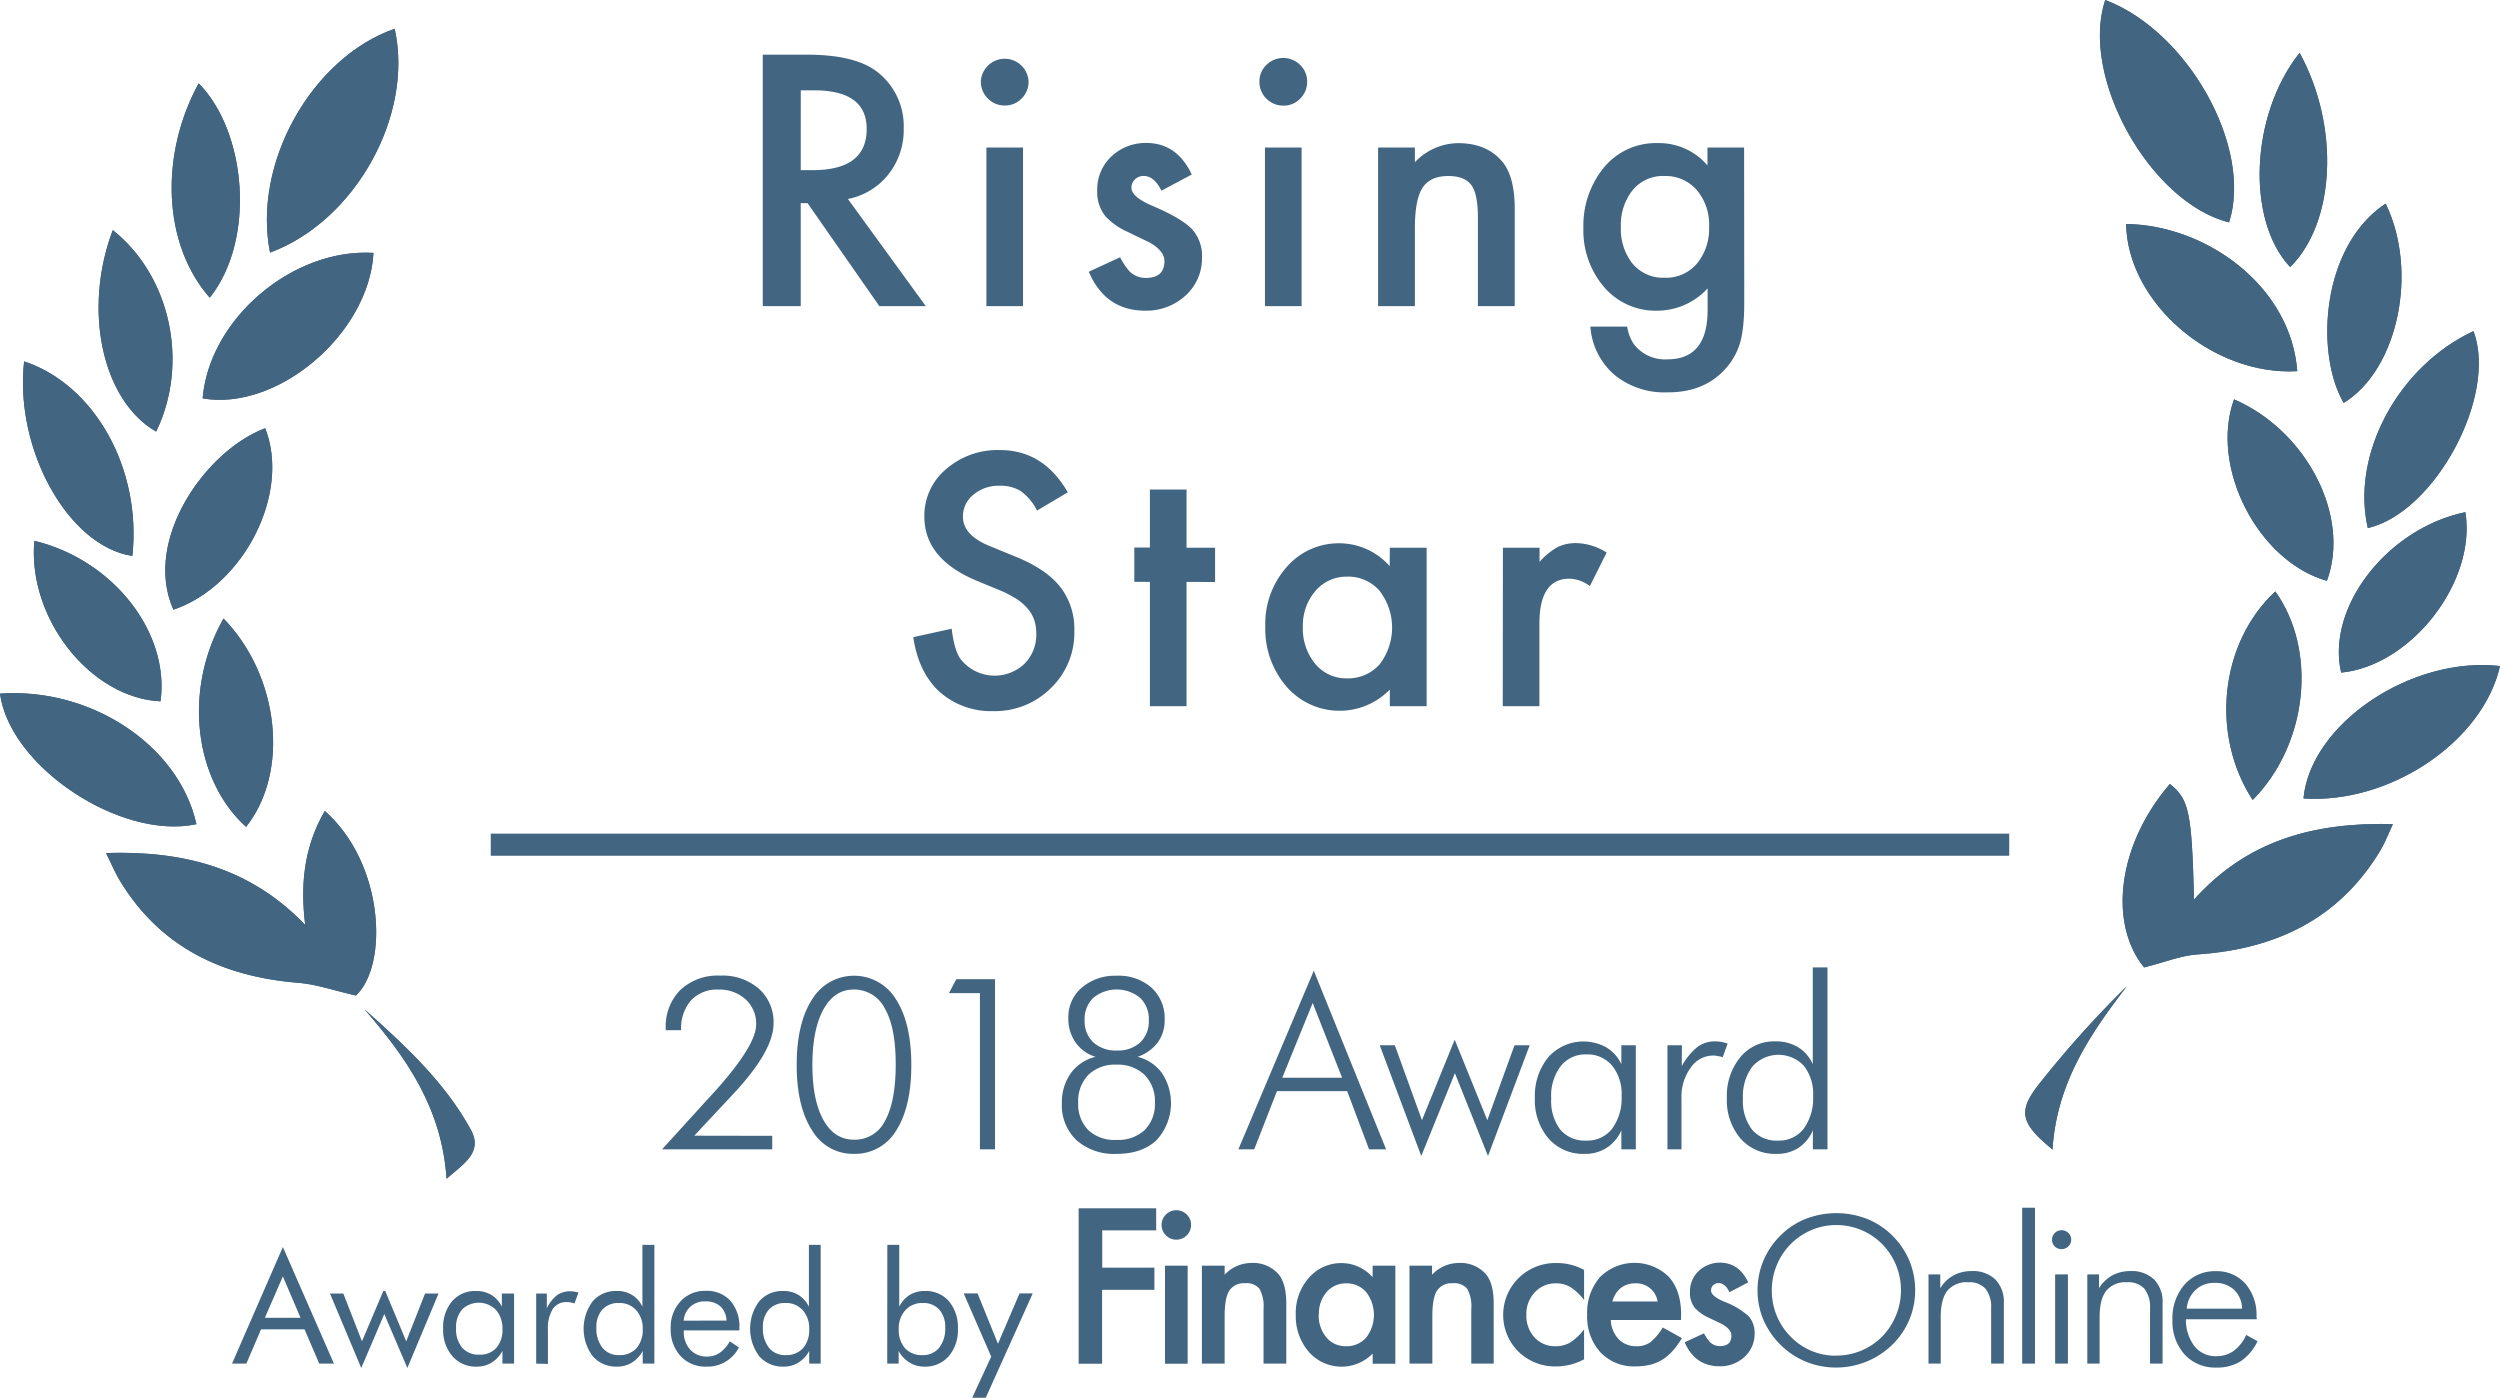 <svg xmlns="http://www.w3.org/2000/svg" viewBox="0 0 509.76 285.02"><defs><style>.cls-1{fill:#426582;}</style></defs><g id="Layer_2" data-name="Layer 2"><g id="Layer_1-2" data-name="Layer 1"><g id="VyqKSG"><path class="cls-1" d="M447.37,183.43c-.46-17.9-1-20.4-4.92-23.58-10.74,12.49-12.52,28.48-5.26,37.41,4.13-1,7.48-2.42,10.91-2.65,15.94-1.09,28.86-7.21,37.31-21.27.87-1.47,1.48-3.1,2.51-5.3C471.8,167.64,458.21,171.34,447.37,183.43ZM62.23,188.59C51.1,177,37.55,173.43,21.62,173.94c1.17,2.37,1.86,4,2.78,5.56,8.28,13.7,21,19.65,36.49,20.91,3.64.29,7.2,1.56,11.69,2.58,6.61-6.19,5.8-26.9-6.35-37.63C62,172.61,61.18,180.29,62.23,188.59ZM429.27,0c-5.22,15.6,9.11,41.33,25.25,45.34C459.38,30.08,446.2,6.41,429.27,0ZM55.07,51.5C72.5,45.05,84.41,23.41,80.47,5.87,63.57,11.76,51.42,33.35,55.07,51.5ZM0,141.43c2,14.92,24.61,29.93,40.05,26.62C36.49,152,18.62,140.13,0,141.43Zm509.76-5.62c-18.08-2.07-38.64,11.78-40.07,27C487.35,164,506.27,151.22,509.76,135.81ZM468.42,75.68c-1.31-17.42-18.66-29.82-34.89-30C433.78,61.66,451.1,76.69,468.42,75.68ZM76.15,51.57C59.68,50.56,42.69,65,41.32,81.23,56.65,83.9,75.28,68,76.15,51.57Zm406.66,56.1c13.7-3.16,26.51-27,21.54-40.15C489,74.69,479.34,92.71,482.81,107.67ZM4.92,73.69c-2,18,9.06,37.74,22.07,39.66C28.87,95.73,19.4,78.49,4.92,73.69ZM54.07,87.32c-12.12,4.52-25,22.8-18.71,37C49.74,119.44,59.3,100.53,54.07,87.32Zm401.46-5.89c-5,13.8,4.87,33,18.93,37C479.34,105.36,470.39,87.85,455.53,81.43Zm47.17,23c-15.92,3.29-28.42,19.42-25.33,32.71C491.68,135.76,505,118.59,502.7,104.44ZM7,110.28C5.61,126.17,18.51,142.35,32.73,143,34.66,129,23.09,114.13,7,110.28Zm452.35,52.83c11.24-11.37,13.22-30.46,4.61-42.51C452.73,131,450.61,149.69,459.32,163.11Zm-413.75-37c-8.21,14.43-6.1,32.83,4.59,42.49C59.05,157.44,57,137.86,45.57,126.11ZM42.77,60.7c9.44-11.84,7.5-33.85-2.26-43.71C32.45,31.77,33.26,49.89,42.77,60.7ZM468.9,10.77C458.81,23.47,458,44.94,467,54.45,476.17,45.36,477.14,25.86,468.9,10.77ZM23,46.92C16.82,63.26,20.88,81.71,31.84,88,38.58,74.15,34.85,56.34,23,46.92ZM477.89,82.16c11.06-6.82,15.27-26.79,8.56-40.64C473.3,50.2,472,72.06,477.89,82.16ZM91.05,240.36c3.47-3.05,7.45-5.38,5-9.94-5.34-9.79-13.48-17.27-21.73-24.63C82.86,215.62,90.13,226,91.05,240.36Zm327.47-6c.84-13.49,7.63-23.49,15.16-33.28a213.1,213.1,0,0,0-18.11,20.21C411.39,226.7,412.09,229.11,418.52,234.39Z"/><path class="cls-1" d="M447.37,183.43c10.84-12.09,24.43-15.79,40.55-15.39-1,2.2-1.64,3.83-2.51,5.3C477,187.4,464,193.52,448.1,194.61c-3.43.23-6.78,1.61-10.91,2.65-7.26-8.93-5.48-24.92,5.26-37.41C446.37,163,446.91,165.53,447.37,183.43Z"/><path class="cls-1" d="M62.23,188.59c-1-8.3-.19-16,4-23.23,12.15,10.73,13,31.44,6.35,37.63-4.49-1-8-2.29-11.69-2.58-15.51-1.26-28.21-7.21-36.49-20.91-.92-1.53-1.61-3.19-2.78-5.56C37.55,173.43,51.1,177,62.23,188.59Z"/><path class="cls-1" d="M429.27,0c16.93,6.41,30.11,30.08,25.25,45.34C438.38,41.33,424.05,15.6,429.27,0Z"/><path class="cls-1" d="M55.07,51.5c-3.65-18.15,8.5-39.74,25.4-45.63C84.41,23.41,72.5,45.05,55.07,51.5Z"/><path class="cls-1" d="M0,141.43c18.62-1.3,36.49,10.58,40.05,26.62C24.61,171.36,2,156.35,0,141.43Z"/><path class="cls-1" d="M509.76,135.81c-3.49,15.41-22.41,28.15-40.07,27C471.12,147.59,491.68,133.74,509.76,135.81Z"/><path class="cls-1" d="M468.42,75.68c-17.32,1-34.64-14-34.89-30C449.76,45.86,467.11,58.26,468.42,75.68Z"/><path class="cls-1" d="M76.15,51.57C75.28,68,56.65,83.9,41.32,81.23,42.69,65,59.68,50.56,76.15,51.57Z"/><path class="cls-1" d="M482.81,107.67c-3.47-15,6.2-33,21.54-40.15C509.32,80.63,496.51,104.51,482.81,107.67Z"/><path class="cls-1" d="M4.92,73.69c14.48,4.8,24,22,22.07,39.66C14,111.43,2.9,91.72,4.92,73.69Z"/><path class="cls-1" d="M54.07,87.32c5.23,13.21-4.33,32.12-18.71,37C29,110.12,42,91.84,54.07,87.32Z"/><path class="cls-1" d="M455.53,81.43c14.86,6.42,23.81,23.93,18.93,37C460.4,114.47,450.56,95.23,455.53,81.43Z"/><path class="cls-1" d="M502.7,104.44c2.28,14.15-11,31.32-25.33,32.71C474.28,123.86,486.78,107.73,502.7,104.44Z"/><path class="cls-1" d="M7,110.28C23.09,114.13,34.66,129,32.73,143,18.51,142.35,5.61,126.17,7,110.28Z"/><path class="cls-1" d="M459.32,163.11c-8.71-13.42-6.59-32.08,4.61-42.51C472.54,132.65,470.56,151.74,459.32,163.11Z"/><path class="cls-1" d="M45.57,126.11C57,137.86,59.05,157.44,50.16,168.6,39.47,158.94,37.36,140.54,45.57,126.11Z"/><path class="cls-1" d="M42.77,60.7C33.26,49.89,32.45,31.77,40.51,17,50.27,26.85,52.21,48.86,42.77,60.7Z"/><path class="cls-1" d="M468.9,10.77c8.24,15.09,7.27,34.59-1.95,43.68C458,44.94,458.81,23.47,468.9,10.77Z"/><path class="cls-1" d="M23,46.92C34.85,56.34,38.58,74.15,31.84,88,20.88,81.71,16.82,63.26,23,46.92Z"/><path class="cls-1" d="M477.89,82.16c-5.88-10.1-4.59-32,8.56-40.64C493.16,55.37,489,75.34,477.89,82.16Z"/><path class="cls-1" d="M91.05,240.36c-.92-14.34-8.19-24.74-16.76-34.57,8.25,7.36,16.39,14.84,21.73,24.63C98.5,235,94.52,237.31,91.05,240.36Z"/><path class="cls-1" d="M418.52,234.39c-6.43-5.28-7.13-7.69-2.95-13.07a213.1,213.1,0,0,1,18.11-20.21C426.15,210.9,419.36,220.9,418.52,234.39Z"/></g><path class="cls-1" d="M172.89,40.57l15.88,21.85H179.3l-14.64-21h-1.39v21h-7.74V11.15h9.06q10.17,0,14.68,3.82a14,14,0,0,1,5,11.22,14.6,14.6,0,0,1-3.12,9.37A13.92,13.92,0,0,1,172.89,40.57Zm-9.62-5.88h2.45q11,0,11-8.4,0-7.86-10.69-7.87h-2.75Z"/><path class="cls-1" d="M200,16.63a4.87,4.87,0,0,1,9.73,0,4.74,4.74,0,0,1-1.43,3.46,4.6,4.6,0,0,1-3.42,1.42,4.69,4.69,0,0,1-3.45-1.42A4.78,4.78,0,0,1,200,16.63Zm8.6,13.45V62.42h-7.47V30.08Z"/><path class="cls-1" d="M243,35.59l-6.18,3.29c-1-2-2.18-3-3.62-3a2.48,2.48,0,0,0-1.76.68,2.29,2.29,0,0,0-.73,1.74q0,1.86,4.32,3.69,5.94,2.55,8,4.71a8.09,8.09,0,0,1,2.06,5.81,10.19,10.19,0,0,1-3.45,7.84,11.79,11.79,0,0,1-8.11,3q-8.13,0-11.52-7.94l6.38-2.95a13.78,13.78,0,0,0,2,2.95,4.65,4.65,0,0,0,3.26,1.26q3.78,0,3.78-3.45,0-2-2.92-3.72c-.75-.37-1.5-.74-2.26-1.09L230,47.31a13.94,13.94,0,0,1-4.58-3.19,7.85,7.85,0,0,1-1.69-5.21,9.22,9.22,0,0,1,2.88-7,10.15,10.15,0,0,1,7.18-2.76Q240,29.18,243,35.59Z"/><path class="cls-1" d="M256.8,16.63a4.64,4.64,0,0,1,1.42-3.39,4.88,4.88,0,0,1,6.88,0,4.61,4.61,0,0,1,1.43,3.42,4.74,4.74,0,0,1-1.43,3.46,4.6,4.6,0,0,1-3.42,1.42,4.85,4.85,0,0,1-4.88-4.91Zm8.6,13.45V62.42h-7.47V30.08Z"/><path class="cls-1" d="M281,30.08h7.5v3a12.28,12.28,0,0,1,8.84-3.89q5.64,0,8.79,3.55,2.73,3,2.73,9.86V62.42h-7.51V44.35c0-3.18-.44-5.39-1.33-6.6s-2.43-1.86-4.71-1.86q-3.72,0-5.28,2.45t-1.53,8.47V62.42H281Z"/><path class="cls-1" d="M355.66,61.65c0,1.53-.05,2.88-.15,4a27.71,27.71,0,0,1-.41,3.07A13.62,13.62,0,0,1,352,75q-4.38,5.06-12.05,5a16.06,16.06,0,0,1-10.66-3.49,14.23,14.23,0,0,1-5-9.92h7.5a8.43,8.43,0,0,0,1.43,3.68,8,8,0,0,0,6.77,3q8.2,0,8.2-10.06V58.8a13.94,13.94,0,0,1-10.26,4.55,13.8,13.8,0,0,1-10.82-4.78,17.76,17.76,0,0,1-4.25-12.12,18.67,18.67,0,0,1,3.95-12A13.72,13.72,0,0,1,338,29.18a13,13,0,0,1,10.16,4.55V30.08h7.47Zm-7.17-15.34A10.88,10.88,0,0,0,346,38.78a8.35,8.35,0,0,0-6.54-2.89A8,8,0,0,0,332.72,39a11.47,11.47,0,0,0-2.22,7.31,11.39,11.39,0,0,0,2.22,7.24,8.07,8.07,0,0,0,6.71,3.08,8.2,8.2,0,0,0,6.77-3.12A11.09,11.09,0,0,0,348.49,46.31Z"/><path class="cls-1" d="M217.73,100.39l-6.28,3.72a10.78,10.78,0,0,0-3.35-4,7.8,7.8,0,0,0-4.28-1.06,7.91,7.91,0,0,0-5.35,1.83,5.63,5.63,0,0,0-2.12,4.51c0,2.5,1.86,4.52,5.57,6l5.12,2.1q6.24,2.52,9.13,6.16a13.89,13.89,0,0,1,2.89,8.91,15.64,15.64,0,0,1-4.72,11.69A16.16,16.16,0,0,1,202.56,145a15.8,15.8,0,0,1-11-3.95c-2.85-2.64-4.64-6.35-5.34-11.13l7.83-1.72q.54,4.51,1.86,6.24a8.83,8.83,0,0,0,13,.89,8.34,8.34,0,0,0,2.39-6.14,8.56,8.56,0,0,0-.41-2.74,7,7,0,0,0-1.3-2.29,10.13,10.13,0,0,0-2.27-2,21.69,21.69,0,0,0-3.32-1.74L199,118.35q-10.51-4.44-10.52-13a12.36,12.36,0,0,1,4.41-9.67,16,16,0,0,1,11-3.91Q212.75,91.76,217.73,100.39Z"/><path class="cls-1" d="M241.94,118.65V144h-7.47V118.65h-3.18v-7h3.18V99.82h7.47v11.86h5.82v7Z"/><path class="cls-1" d="M283.39,111.68h7.51V144h-7.51v-3.39a14.33,14.33,0,0,1-21-.53A18,18,0,0,1,258,127.75a17.47,17.47,0,0,1,4.35-12.12,14,14,0,0,1,10.89-4.85,13.74,13.74,0,0,1,10.12,4.65Zm-17.73,16.07a11.27,11.27,0,0,0,2.49,7.57,8.16,8.16,0,0,0,6.44,3,8.58,8.58,0,0,0,6.71-2.85,12.28,12.28,0,0,0,0-15,8.44,8.44,0,0,0-6.64-2.89,8.28,8.28,0,0,0-6.44,2.92A10.76,10.76,0,0,0,265.66,127.75Z"/><path class="cls-1" d="M306.45,111.68h7.47v2.89a14.25,14.25,0,0,1,3.65-3,8.41,8.41,0,0,1,3.85-.83,12,12,0,0,1,6.18,1.93l-3.42,6.84A7.13,7.13,0,0,0,320,118q-6.12,0-6.11,9.23V144h-7.47Z"/><path class="cls-1" d="M157.46,231.6v2.75H135l7.53-8.28c.53-.59,1.29-1.43,2.3-2.51q9.36-10.17,9.35-14.65a6.66,6.66,0,0,0-2.14-5.13,7.92,7.92,0,0,0-5.58-2,7.24,7.24,0,0,0-5.57,2.21,8.62,8.62,0,0,0-2,6.07h-3.14v-.34a10.52,10.52,0,0,1,3-7.89,11.14,11.14,0,0,1,8.1-2.9,11.3,11.3,0,0,1,7.88,2.67,9.09,9.09,0,0,1,3,7.09q0,5.61-8.25,14.41l-.22.24-7.7,8.23Z"/><path class="cls-1" d="M174.07,235.28a9.65,9.65,0,0,1-8.5-4.83q-3.12-4.83-3.12-13.3t3.12-13.34a10,10,0,0,1,17.15,0q3.1,4.83,3.1,13.37t-3.1,13.37A9.78,9.78,0,0,1,174.07,235.28Zm-8.42-18.09q0,7.16,2.26,11.2c1.51,2.7,3.6,4,6.26,4a6.86,6.86,0,0,0,6.32-3.9q2.14-3.9,2.15-11.43t-2.19-11.37a7,7,0,0,0-6.38-3.92q-3.94,0-6.18,4.08T165.65,217.19Z"/><path class="cls-1" d="M199.81,234.35V202.5h-6.32l1.51-2.84h7.89v34.69Z"/><path class="cls-1" d="M223.39,215.49a7.71,7.71,0,0,1-4.09-2.94,8.43,8.43,0,0,1-1.46-5,7.83,7.83,0,0,1,2.75-6.17,10.36,10.36,0,0,1,7.1-2.42,10.1,10.1,0,0,1,7.13,2.45,8.46,8.46,0,0,1,2.66,6.52,7.6,7.6,0,0,1-1.41,4.63,8.61,8.61,0,0,1-4.12,2.93,8.75,8.75,0,0,1,5,3.34,11.15,11.15,0,0,1-1.13,13.66q-3,2.79-8.13,2.79a11.59,11.59,0,0,1-8.17-2.77,9.8,9.8,0,0,1-3-7.57,10.15,10.15,0,0,1,1.82-6.1A8.71,8.71,0,0,1,223.39,215.49Zm4.26,16.94a7.91,7.91,0,0,0,5.74-2,7.46,7.46,0,0,0,2.1-5.59,7.6,7.6,0,0,0-2.11-5.67,7.83,7.83,0,0,0-5.73-2.08,7.75,7.75,0,0,0-5.72,2.07,7.64,7.64,0,0,0-2.08,5.68,7.49,7.49,0,0,0,2.07,5.6A7.81,7.81,0,0,0,227.65,232.43Zm.09-18.23a6.64,6.64,0,0,0,4.76-1.65,5.91,5.91,0,0,0,1.75-4.52,6,6,0,0,0-1.78-4.57,7.54,7.54,0,0,0-9.54,0,6,6,0,0,0-1.77,4.57,5.89,5.89,0,0,0,1.77,4.51A6.75,6.75,0,0,0,227.74,214.2Z"/><path class="cls-1" d="M252.51,234.35l15.38-36.42,14.74,36.42h-3.47l-4.47-11.87H260.38l-4.64,11.87Zm8.95-14.6h12.2l-6-15.24Z"/><path class="cls-1" d="M289.8,235.71l-8.47-22.58h3.08l5.53,15.28L296.62,212l6.65,16.41,5.55-15.28h3.09l-8.5,22.58-6.75-16.89Z"/><path class="cls-1" d="M330.6,234.35v-3.88a8,8,0,0,1-3,3.58,8.08,8.08,0,0,1-4.49,1.23,9.35,9.35,0,0,1-7.35-3.13,12,12,0,0,1-2.79-8.28,12.39,12.39,0,0,1,2.75-8.32,9.61,9.61,0,0,1,11.78-2A7.71,7.71,0,0,1,330.6,217v-3.87h2.95v21.22ZM316.3,224a9.66,9.66,0,0,0,1.85,6.34,6.5,6.5,0,0,0,5.3,2.23,6.39,6.39,0,0,0,5.28-2.43,10.52,10.52,0,0,0,1.92-6.69,9.14,9.14,0,0,0-1.91-6.13A6.54,6.54,0,0,0,323.5,215a6.4,6.4,0,0,0-5.26,2.38A10,10,0,0,0,316.3,224Z"/><path class="cls-1" d="M342.92,217.38a13.13,13.13,0,0,1,3.19-3.9,6,6,0,0,1,3.65-1.14,6.88,6.88,0,0,1,1.26.12,9.21,9.21,0,0,1,1.25.33l-1,2.78a7.54,7.54,0,0,0-1-.24,4.89,4.89,0,0,0-1-.1,5.56,5.56,0,0,0-4.54,2.49,10,10,0,0,0-1.87,6.2v10.43H340V213.13h2.95Z"/><path class="cls-1" d="M369.65,234.35v-3.88a8,8,0,0,1-2.94,3.59,8,8,0,0,1-4.45,1.22,9.37,9.37,0,0,1-7.36-3.13,12,12,0,0,1-2.78-8.28,12.33,12.33,0,0,1,2.75-8.32,8.91,8.91,0,0,1,7.1-3.21,8.79,8.79,0,0,1,4.66,1.18,7.77,7.77,0,0,1,3,3.48V197.26h3v37.09ZM355.39,224a9.61,9.61,0,0,0,1.86,6.34,6.5,6.5,0,0,0,5.3,2.23,6.31,6.31,0,0,0,5.24-2.43,10.58,10.58,0,0,0,1.91-6.69,9.19,9.19,0,0,0-1.89-6.13,7.1,7.1,0,0,0-10.48.14A10.09,10.09,0,0,0,355.39,224Z"/><path class="cls-1" d="M57.68,254.27l10.41,23.78h-3l-3-7H53.23l-3,7H47.31Zm0,6L54,268.71h7.28Z"/><path class="cls-1" d="M78.55,263.24l4.28,10.26,3.84-9.75h2.75l-6.36,15.19-4.7-11-4.7,11-6.38-15.19H70l3.81,9.75,4.35-10.26Z"/><path class="cls-1" d="M104.82,263.75v14.3h-2.37v-2.59a6.35,6.35,0,0,1-2.2,2.38,5.67,5.67,0,0,1-3,.82,6.32,6.32,0,0,1-5-2.12,8.1,8.1,0,0,1-1.89-5.6,8.23,8.23,0,0,1,1.83-5.62,6.18,6.18,0,0,1,4.89-2.08,5.93,5.93,0,0,1,3.12.8,5.83,5.83,0,0,1,2.13,2.4v-2.69ZM102.45,271a5.65,5.65,0,0,0-1.32-3.9,4.9,4.9,0,0,0-6.89-.11A5.44,5.44,0,0,0,93,270.81a5.82,5.82,0,0,0,1.24,4,4.44,4.44,0,0,0,3.52,1.41,4.36,4.36,0,0,0,3.43-1.37A5.46,5.46,0,0,0,102.45,271Z"/><path class="cls-1" d="M109.33,278.05v-14.3h2.17v3a7.59,7.59,0,0,1,2.09-2.66,4.52,4.52,0,0,1,2.71-.79,4.61,4.61,0,0,1,.84.07,4.83,4.83,0,0,1,.81.21l-.81,2.2a7.34,7.34,0,0,0-.8-.21,3.65,3.65,0,0,0-.72-.07,3.29,3.29,0,0,0-2.9,1.4,7.4,7.4,0,0,0-1,4.21v7Z"/><path class="cls-1" d="M133.43,253.83v24.22h-2.38v-2.59a6.13,6.13,0,0,1-2.19,2.37,5.59,5.59,0,0,1-3,.83,6.33,6.33,0,0,1-5-2.12,9.38,9.38,0,0,1,0-11.21,6.21,6.21,0,0,1,4.91-2.09,5.49,5.49,0,0,1,5.22,3.2V253.83ZM131.05,271a5.48,5.48,0,0,0-1.33-3.85,4.51,4.51,0,0,0-3.5-1.46,4.35,4.35,0,0,0-3.39,1.33,5.23,5.23,0,0,0-1.22,3.67,6.25,6.25,0,0,0,1.24,4.13,4.16,4.16,0,0,0,3.4,1.49,4.55,4.55,0,0,0,3.53-1.4A5.61,5.61,0,0,0,131.05,271Z"/><path class="cls-1" d="M150.76,271.27H139.43v.22a5.25,5.25,0,0,0,1.31,3.71,4.48,4.48,0,0,0,3.43,1.41,4.61,4.61,0,0,0,2.59-.77,6.91,6.91,0,0,0,2.05-2.34l1.86,1.25a7.18,7.18,0,0,1-6.63,3.91,6.88,6.88,0,0,1-5.28-2.16,8,8,0,0,1-2-5.65,7.74,7.74,0,0,1,2-5.5,6.73,6.73,0,0,1,5.15-2.14,6.45,6.45,0,0,1,5,2,7.92,7.92,0,0,1,1.85,5.54Zm-2.62-2a4.15,4.15,0,0,0-1.26-2.91,4.47,4.47,0,0,0-3.1-1,4.23,4.23,0,0,0-3,1.07,4.33,4.33,0,0,0-1.38,2.86Z"/><path class="cls-1" d="M167.34,253.83v24.22H165v-2.59a6.13,6.13,0,0,1-2.19,2.37,5.59,5.59,0,0,1-3,.83,6.33,6.33,0,0,1-5-2.12,9.38,9.38,0,0,1,0-11.21,6.21,6.21,0,0,1,4.91-2.09,5.83,5.83,0,0,1,3.09.8,5.9,5.9,0,0,1,2.13,2.4V253.83ZM165,271a5.48,5.48,0,0,0-1.33-3.85,4.51,4.51,0,0,0-3.5-1.46,4.35,4.35,0,0,0-3.39,1.33,5.23,5.23,0,0,0-1.22,3.67,6.25,6.25,0,0,0,1.24,4.13,4.14,4.14,0,0,0,3.4,1.49,4.55,4.55,0,0,0,3.53-1.4A5.66,5.66,0,0,0,165,271Z"/><path class="cls-1" d="M180.93,253.83h2.43v12.61a5.92,5.92,0,0,1,2.14-2.4,5.8,5.8,0,0,1,3.07-.8,6.2,6.2,0,0,1,4.92,2.09,8.24,8.24,0,0,1,1.83,5.61,8.13,8.13,0,0,1-1.87,5.6,6.33,6.33,0,0,1-5,2.12,5.6,5.6,0,0,1-3-.84,6.15,6.15,0,0,1-2.21-2.36v2.59h-2.33ZM183.26,271a5.61,5.61,0,0,0,1.28,3.91,4.56,4.56,0,0,0,3.52,1.4,4.2,4.2,0,0,0,3.43-1.49,6.25,6.25,0,0,0,1.24-4.13,5.23,5.23,0,0,0-1.22-3.67,4.33,4.33,0,0,0-3.37-1.33,4.57,4.57,0,0,0-3.53,1.46A5.45,5.45,0,0,0,183.26,271Z"/><path class="cls-1" d="M198.24,285l3.87-8.38-5.61-12.89h2.83L203.49,274l4.4-10.27h2.69L201,285Z"/><path class="cls-1" d="M235.75,250.88h-11v7.6h10.64V263H224.72v15.07h-4.78V246.38h15.81Z"/><path class="cls-1" d="M236.85,249.77a3,3,0,0,1,3-3,2.9,2.9,0,0,1,2.13.88,2.82,2.82,0,0,1,.88,2.11,2.9,2.9,0,0,1-.88,2.13,2.82,2.82,0,0,1-2.11.88,2.88,2.88,0,0,1-2.13-.88A2.92,2.92,0,0,1,236.85,249.77Zm5.32,8.3v20h-4.62v-20Z"/><path class="cls-1" d="M245.07,258.07h4.64v1.85a7.55,7.55,0,0,1,5.45-2.4,6.92,6.92,0,0,1,5.44,2.19q1.68,1.88,1.68,6.1v12.24h-4.64V266.89a7.28,7.28,0,0,0-.82-4.08,3.31,3.31,0,0,0-2.91-1.15,3.56,3.56,0,0,0-3.26,1.52q-.94,1.5-.94,5.23v9.64h-4.64Z"/><path class="cls-1" d="M279.89,258.07h4.63v20h-4.63V276a8.88,8.88,0,0,1-13-.33,11.14,11.14,0,0,1-2.68-7.63,10.82,10.82,0,0,1,2.68-7.49,8.7,8.7,0,0,1,6.73-3,8.53,8.53,0,0,1,6.26,2.87Zm-11,9.93a7,7,0,0,0,1.54,4.68,5.07,5.07,0,0,0,4,1.82,5.3,5.3,0,0,0,4.14-1.76,7.59,7.59,0,0,0,0-9.27,5.22,5.22,0,0,0-4.1-1.79,5.13,5.13,0,0,0-4,1.81A6.67,6.67,0,0,0,268.93,268Z"/><path class="cls-1" d="M287.4,258.07H292v1.85a7.55,7.55,0,0,1,5.45-2.4,6.9,6.9,0,0,1,5.44,2.19q1.68,1.88,1.68,6.1v12.24H300V266.89a7.37,7.37,0,0,0-.82-4.08,3.35,3.35,0,0,0-2.92-1.15,3.57,3.57,0,0,0-3.26,1.52q-.94,1.5-.94,5.23v9.64H287.4Z"/><path class="cls-1" d="M323,258.94v6.13a11.23,11.23,0,0,0-2.83-2.65,5.52,5.52,0,0,0-2.89-.74,5.7,5.7,0,0,0-4.33,1.83,6.39,6.39,0,0,0-1.72,4.57,6.55,6.55,0,0,0,1.66,4.62,5.61,5.61,0,0,0,4.29,1.8,5.86,5.86,0,0,0,2.93-.72,11.52,11.52,0,0,0,2.89-2.7v6.09a12.12,12.12,0,0,1-5.62,1.45,10.73,10.73,0,0,1-7.75-3,10.56,10.56,0,0,1,0-15,10.68,10.68,0,0,1,7.75-3.08A11.52,11.52,0,0,1,323,258.94Z"/><path class="cls-1" d="M342.76,269.15H328.45a6,6,0,0,0,1.6,3.92,4.89,4.89,0,0,0,3.63,1.43,4.73,4.73,0,0,0,2.85-.82,11.9,11.9,0,0,0,2.52-3l3.9,2.17a16.09,16.09,0,0,1-1.91,2.63,9.81,9.81,0,0,1-2.16,1.81,8.64,8.64,0,0,1-2.48,1,12.54,12.54,0,0,1-2.89.32,9.39,9.39,0,0,1-7.18-2.87,10.78,10.78,0,0,1-2.7-7.67,11.07,11.07,0,0,1,2.62-7.67,10,10,0,0,1,14-.08q2.53,2.79,2.54,7.73ZM338,265.38a4.41,4.41,0,0,0-4.65-3.7,4.8,4.8,0,0,0-1.58.26,4.5,4.5,0,0,0-1.34.74,4.63,4.63,0,0,0-1,1.16,5.23,5.23,0,0,0-.66,1.54Z"/><path class="cls-1" d="M356.47,261.48l-3.81,2c-.6-1.23-1.35-1.85-2.24-1.85a1.53,1.53,0,0,0-1.08.42,1.41,1.41,0,0,0-.45,1.08c0,.77.88,1.52,2.66,2.28a15.67,15.67,0,0,1,4.94,2.91,5,5,0,0,1,1.28,3.59,6.3,6.3,0,0,1-2.14,4.84,7.25,7.25,0,0,1-5,1.84q-5,0-7.12-4.9l3.94-1.82a8.71,8.71,0,0,0,1.25,1.82,2.85,2.85,0,0,0,2,.78q2.34,0,2.34-2.13c0-.82-.6-1.59-1.81-2.3l-1.39-.68c-.47-.21-.94-.44-1.42-.67a8.69,8.69,0,0,1-2.83-2,4.88,4.88,0,0,1-1-3.22,5.7,5.7,0,0,1,1.78-4.31,6.29,6.29,0,0,1,4.43-1.7Q354.61,257.52,356.47,261.48Z"/><path class="cls-1" d="M390.51,263.1a15.39,15.39,0,0,1-4.7,11.13,16.44,16.44,0,0,1-17.54,3.44,16.21,16.21,0,0,1-8.7-8.55,15.33,15.33,0,0,1-1.2-6,15.55,15.55,0,0,1,1.2-6.08,15.82,15.82,0,0,1,3.5-5.14,15.2,15.2,0,0,1,5.15-3.38,17.3,17.3,0,0,1,12.43,0,15.52,15.52,0,0,1,5.16,3.37,15.82,15.82,0,0,1,3.5,5.14A15.55,15.55,0,0,1,390.51,263.1Zm-16.09,13.31a13.1,13.1,0,0,0,9.34-3.86A13.57,13.57,0,0,0,386.63,258a13.56,13.56,0,0,0-2.87-4.34,13.07,13.07,0,0,0-4.26-2.87,13.32,13.32,0,0,0-5.08-1,13.07,13.07,0,0,0-5,1,13.19,13.19,0,0,0-7.14,7.21,13.23,13.23,0,0,0-1,5.12,13.29,13.29,0,0,0,3.86,9.45,12.72,12.72,0,0,0,9.3,3.86Z"/><path class="cls-1" d="M393.23,278.05V259.86h2.4v2.81a7.39,7.39,0,0,1,2.72-2.62,7.63,7.63,0,0,1,3.7-.87,6.56,6.56,0,0,1,4.82,1.72,6.49,6.49,0,0,1,1.72,4.8v12.35H406V266.83a6.08,6.08,0,0,0-1.14-4.05,4.4,4.4,0,0,0-3.52-1.32,5.09,5.09,0,0,0-4.25,1.71c-.91,1.14-1.37,2.94-1.37,5.38v9.5Z"/><path class="cls-1" d="M414.94,278.05h-2.61V246.26h2.61Z"/><path class="cls-1" d="M418.42,252.76a1.85,1.85,0,0,1,.57-1.36,2,2,0,0,1,2.76,0,1.91,1.91,0,0,1,0,2.74,2,2,0,0,1-2.79,0A1.88,1.88,0,0,1,418.42,252.76Zm.63,25.29V259.86h2.61v18.19Z"/><path class="cls-1" d="M425.61,278.05V259.86H428v2.81a7.39,7.39,0,0,1,2.72-2.62,7.63,7.63,0,0,1,3.7-.87,6.56,6.56,0,0,1,4.82,1.72,6.49,6.49,0,0,1,1.72,4.8v12.35h-2.56V266.83a6.08,6.08,0,0,0-1.14-4.05,4.4,4.4,0,0,0-3.52-1.32,5.09,5.09,0,0,0-4.25,1.71c-.91,1.14-1.37,2.94-1.37,5.38v9.5Z"/><path class="cls-1" d="M460.18,269H445.72a8.9,8.9,0,0,0,1.76,5.53,5.48,5.48,0,0,0,4.45,2,5.93,5.93,0,0,0,3.53-1.08A8.05,8.05,0,0,0,458,272.2l2.32,1.28a10.16,10.16,0,0,1-3.41,4.07,9,9,0,0,1-5,1.3,8.39,8.39,0,0,1-6.47-2.68,10,10,0,0,1-2.47-7,10.46,10.46,0,0,1,2.45-7.22,8.2,8.2,0,0,1,6.41-2.75,7.76,7.76,0,0,1,6,2.53,9.74,9.74,0,0,1,2.28,6.76Zm-3-2.16a5.56,5.56,0,0,0-1.66-3.87,5.62,5.62,0,0,0-4-1.38,5.42,5.42,0,0,0-3.84,1.44,5.84,5.84,0,0,0-1.8,3.81Z"/><rect class="cls-1" x="100.07" y="169.98" width="309.62" height="4.51"/></g></g></svg>